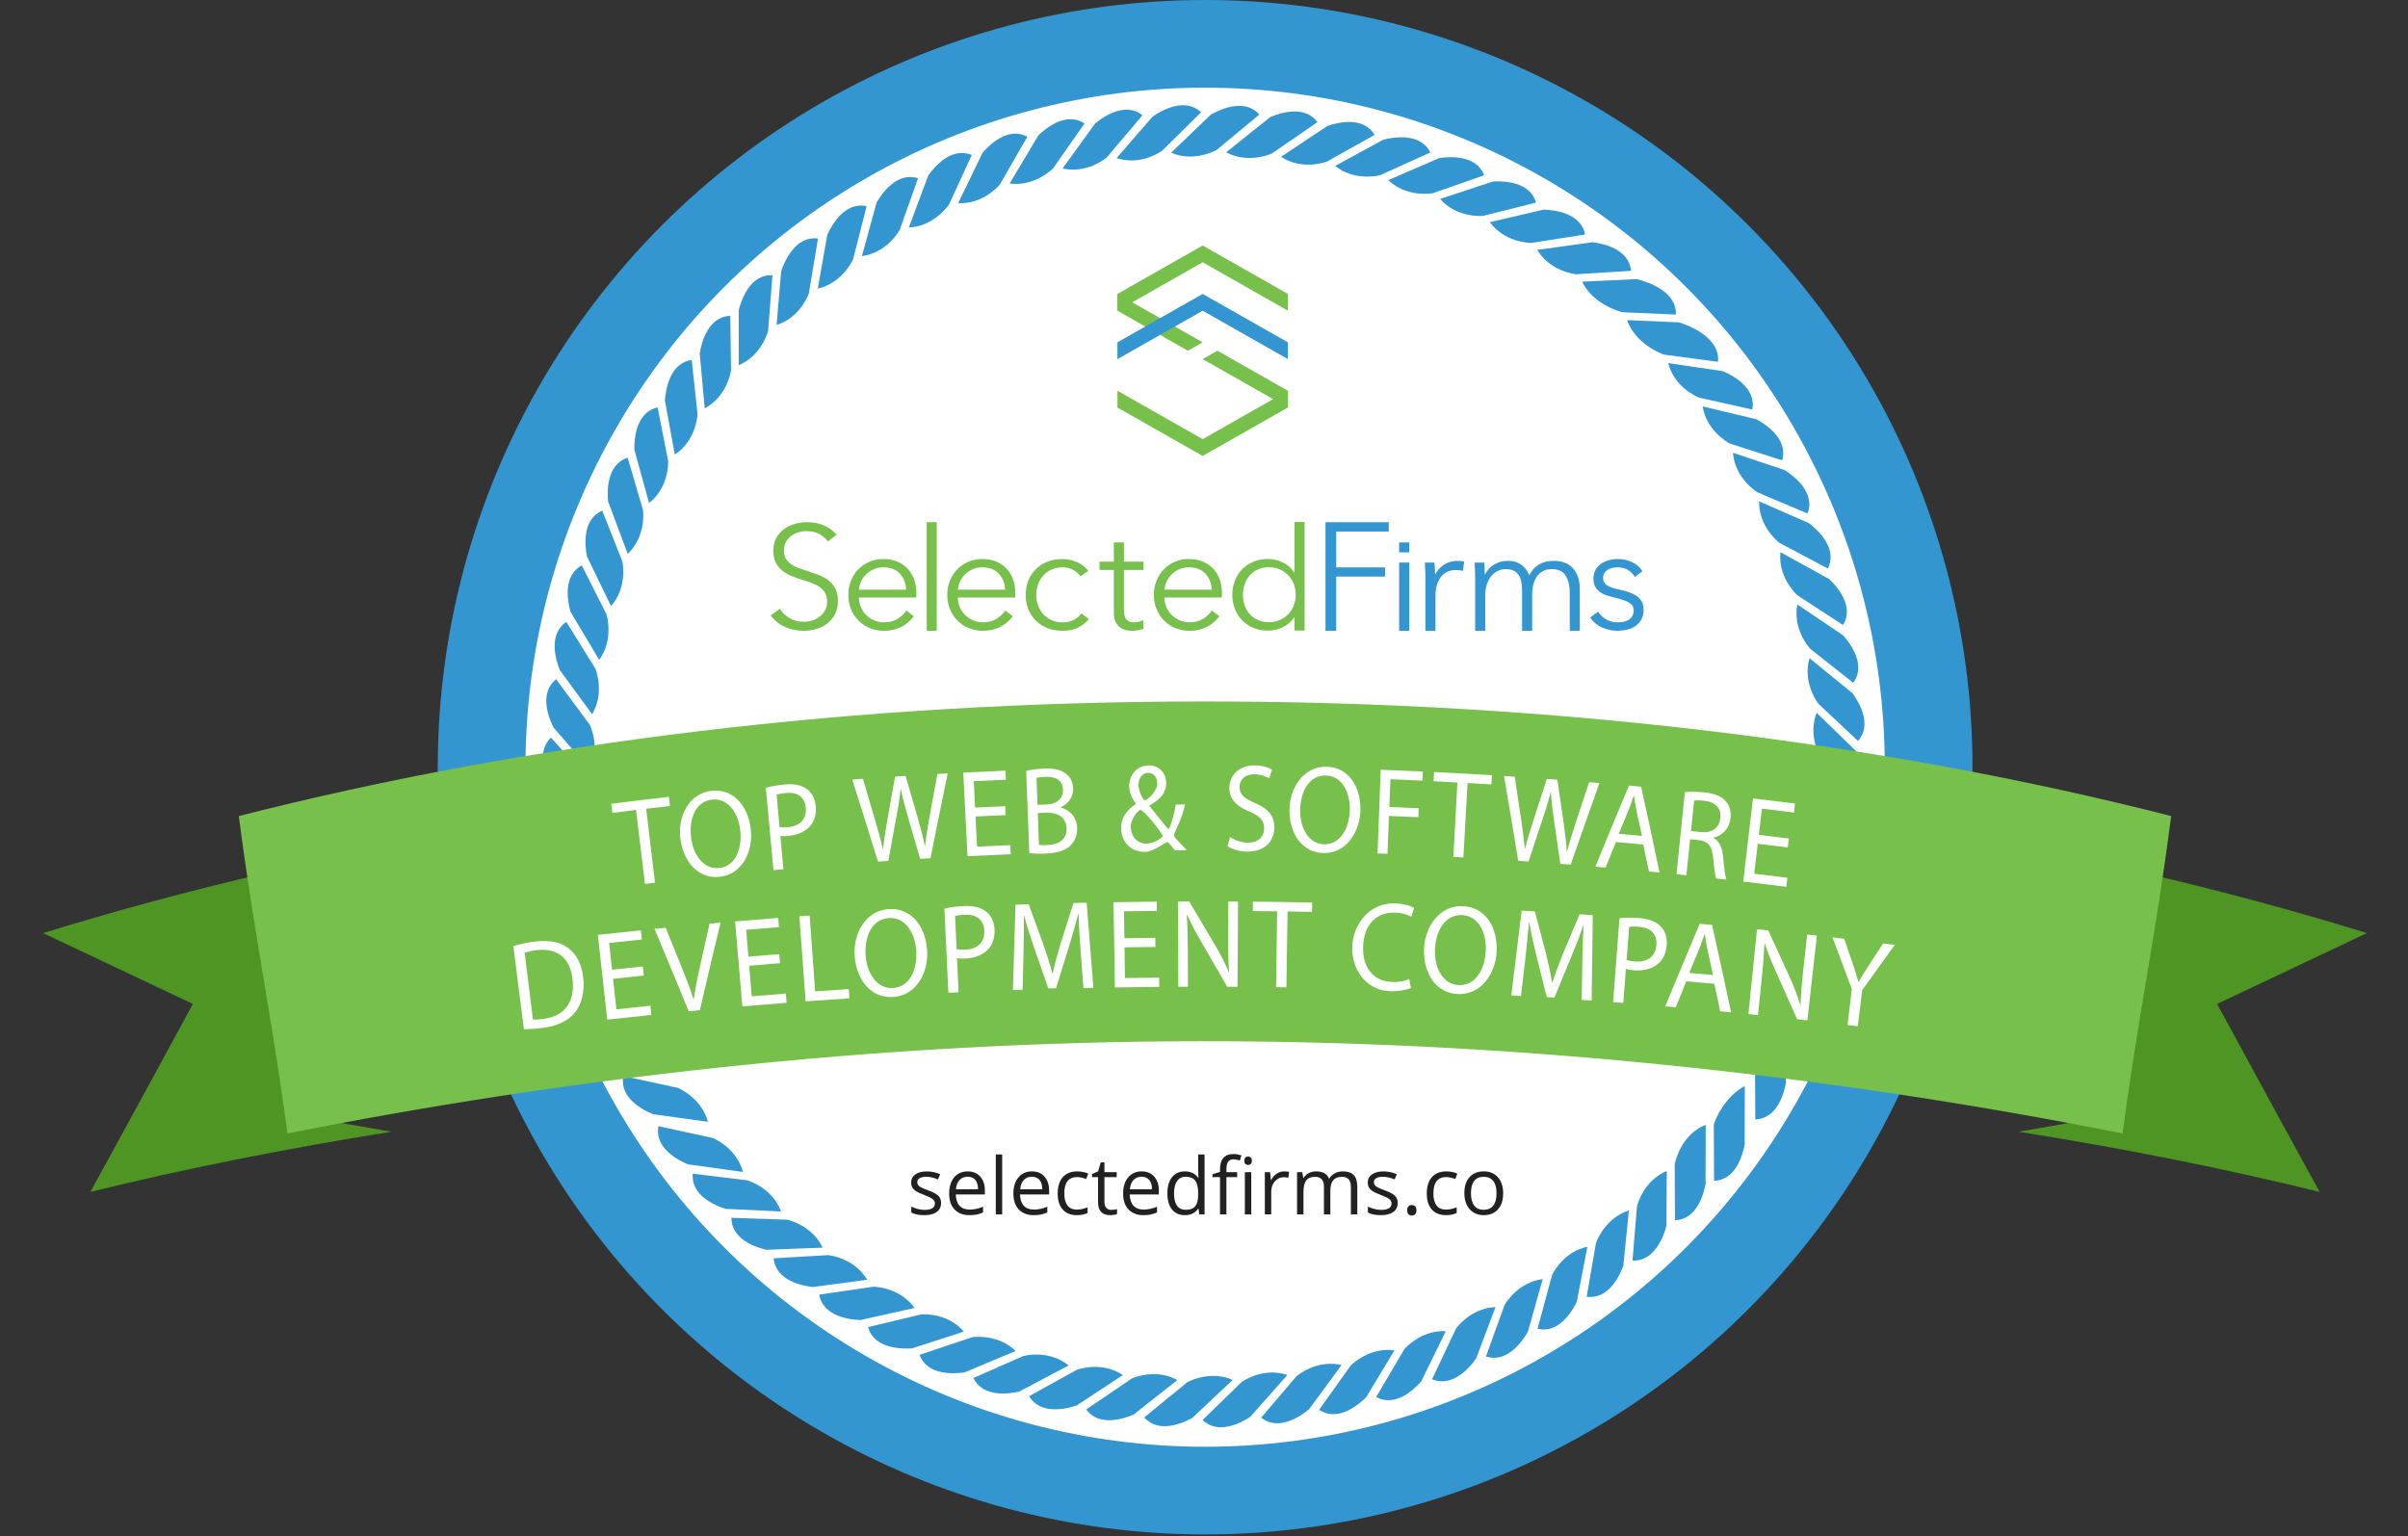 <?xml version="1.0" encoding="utf-8"?>
<!-- Generator: Adobe Illustrator 16.0.0, SVG Export Plug-In . SVG Version: 6.00 Build 0)  -->
<!DOCTYPE svg PUBLIC "-//W3C//DTD SVG 1.1//EN" "http://www.w3.org/Graphics/SVG/1.1/DTD/svg11.dtd">
<svg version="1.1" id="Layer_1" xmlns="http://www.w3.org/2000/svg" xmlns:xlink="http://www.w3.org/1999/xlink" x="0px" y="0px"
	 width="1061px" height="677px" viewBox="0 0 1061 677" enable-background="new 0 0 1061 677" xml:space="preserve">
<rect x="0" y="0" width="1061" height="677" fill="#333333" stroke="none"/>
<title>Web &amp; Software</title>
<circle id="Oval" fill="#FFFFFF" stroke="#3396D1" stroke-width="38.642" cx="531" cy="338.113" r="318.792"/>
<g id="Shapes" transform="translate(220.257, 46.37)">
	<path id="Fill-126" fill="#3396D1" d="M340.107,21.298l0.108-0.075L360.23,7.45c-5.602-7.575-16.259-4.157-20.834-2.197
		l-1.078,0.857l-18.294,14.644C328.943,25.506,337.988,22.193,340.107,21.298"/>
	<path id="Fill-127" fill="#3396D1" d="M315.799,19.723l0.136-0.116L334.62,4.09c-6.579-7.412-17.561-2.126-21.454,0.129
		l-0.474,0.446l-16.938,16.273C304.996,24.887,313.704,20.822,315.799,19.723"/>
	<path id="Fill-128" fill="#3396D1" d="M411.056,38.788l0.096-0.037l22.531-7.888c-3.412-8.983-15.011-8.286-19.77-7.582
		l-0.912,0.398l-21.563,9.327C399.29,40.503,409.849,38.996,411.056,38.788"/>
	<path id="Fill-129" fill="#3396D1" d="M267.266,23.148l0.245-0.289l15.623-18.44c-7.527-6.014-17.055,0.497-20.804,3.572
		l-0.704,0.966l-13.708,18.919C257.633,30.074,265.385,24.635,267.266,23.148"/>
	<path id="Fill-130" fill="#3396D1" d="M90.246,133.59c9.555-5.051,11.438-15.579,11.612-16.759l-0.356-24.001
		c-9.779,0.354-12.682,11.769-13.46,16.436l0.099,1.072L90.246,133.59"/>
	<path id="Fill-131" fill="#3396D1" d="M433.146,48.783l23.387-5.854c-2.597-9.235-14.11-9.596-18.979-9.313l-1.14,0.377
		l-22.138,7.3C421.294,49.395,431.779,48.874,433.146,48.783"/>
	<path id="Fill-132" fill="#3396D1" d="M387.806,30.846l0.031-0.007l22.134-10.018c-4.368-8.857-16.304-6.755-20.705-5.623
		l-0.656,0.354l-20.597,11.185C376.006,33.166,385.748,31.329,387.806,30.846"/>
	<path id="Fill-133" fill="#3396D1" d="M136.092,83.09l0.078-0.459l4.001-23.872c-9.896-1.347-14.76,10.062-16.212,14.283
		l-0.056,0.599l-1.989,23.229C131.211,93.87,135.119,85.57,136.092,83.09"/>
	<path id="Fill-134" fill="#3396D1" d="M155.641,67.841l5.953-23.338c-9.572-2.133-15.372,8.303-17.308,12.518l-0.146,0.789
		l-4.075,23.008C150.485,78.423,155.076,69.09,155.641,67.841"/>
	<path id="Fill-135" fill="#3396D1" d="M118.173,99.516l0.037-0.503l1.885-24.063c-9.896-0.531-13.735,10.902-14.861,15.385v24.226
		C114.234,110.772,117.401,102.118,118.173,99.516"/>
	<path id="Fill-136" fill="#3396D1" d="M176.2,54.888l8.033-22.702c-9.112-2.956-15.77,6.449-18.219,10.62l-0.313,1.126
		l-6.197,22.579C170.179,65.079,175.573,55.98,176.2,54.888"/>
	<path id="Fill-137" fill="#3396D1" d="M220.179,35.115l0.17-0.276l12.06-20.963c-8.386-4.453-16.48,3.299-19.71,7.024l-0.589,1.225
		l-10.184,21.032C211.77,43.656,218.468,37.013,220.179,35.115"/>
	<path id="Fill-138" fill="#3396D1" d="M243.816,27.754l0.085-0.123l13.694-19.593c-7.949-5.235-16.763,1.813-20.32,5.225
		l-0.704,1.187l-11.96,20.039C235.261,35.935,242.906,28.666,243.816,27.754"/>
	<path id="Fill-139" fill="#3396D1" d="M197.885,43.748l10.031-21.814c-8.875-3.721-16.368,5.065-19.139,8.96l-8.592,22.998
		C190.983,53.388,197.188,44.765,197.885,43.748"/>
	<path id="Fill-140" fill="#3396D1" d="M364.376,24.863l21.024-11.796c-4.888-8.249-16.071-5.541-20.712-3.966l-0.979,0.643
		L344.185,22.73C353.131,28.611,363.132,25.308,364.376,24.863"/>
	<path id="Fill-141" fill="#3396D1" d="M595.195,258.504l-18.156-14.827c-3.044,10.351,3.074,18.991,3.871,20.059l17.49,16.443
		c6.467-7.222,0.36-17.229-2.438-21.049L595.195,258.504"/>
	<path id="Fill-142" fill="#3396D1" d="M591.048,233.095l-19.368-13.062c-2.063,10.535,4.808,18.569,5.701,19.542l0.037,0.044
		l18.893,14.922c5.867-7.898-1.392-17.46-4.477-20.913L591.048,233.095"/>
	<path id="Fill-143" fill="#3396D1" d="M584.704,208.274l-20.467-11.293c-1.115,10.772,6.518,18.117,7.429,18.953l0.116,0.089
		l20.015,13.063c5.156-8.225-2.633-16.978-6.082-20.259L584.704,208.274"/>
	<path id="Fill-144" fill="#3396D1" d="M19.001,287.329c3.19-0.629,6.388-1.242,9.589-1.85l-6.082-6.783
		C19.858,281.217,18.964,284.278,19.001,287.329"/>
	<path id="Fill-146" fill="#3396D1" d="M596.916,284.036l-16.72-16.273c-2.354,5.977-1.404,11.626-0.118,15.46
		c6.266,1.126,12.497,2.31,18.716,3.521c-0.378-0.731-0.745-1.381-1.068-1.918L596.916,284.036"/>
	<path id="Fill-147" fill="#3396D1" d="M454.365,60.708l23.78-3.731c-1.844-9.535-13.552-10.827-18.256-10.957l-0.912,0.204
		l-22.801,5.32C442.428,60.106,452.796,60.671,454.365,60.708"/>
	<path id="Fill-148" fill="#3396D1" d="M576.181,183.926l-19.646-8.606l-1.708-0.728c-0.197,10.895,8.041,17.569,9.021,18.311
		l21.264,11.27c4.543-9.028-4.808-17.293-8.311-19.971L576.181,183.926"/>
	<path id="Fill-149" fill="#3396D1" d="M494.581,91.23l23.608,1.034c0.252-10.436-12.646-14.5-17.33-15.64l-0.693,0.038
		l-23.338,1.102C481.617,87.641,493.08,90.849,494.581,91.23"/>
	<path id="Fill-150" fill="#3396D1" d="M474.365,74.498l24.009-1.517c-0.826-9.568-12.109-12.004-16.934-12.599l-1.14,0.16
		l-23.229,3.215C462.657,73.066,473.197,74.375,474.365,74.498"/>
	<path id="Fill-151" fill="#3396D1" d="M543.318,153.176c0.812,10.759,9.642,16.681,10.65,17.338l4.123,1.799l18.064,7.606
		c3.675-9.229-6.156-16.627-10.007-19.1l-0.811-0.282L543.318,153.176"/>
	<path id="Fill-152" fill="#3396D1" d="M512.881,109.915l23.842,3.153c1.108-11.691-15.401-16.834-17.271-17.375l-22.813-0.99
		C500.279,104.99,511.235,109.309,512.881,109.915"/>
	<path id="Fill-153" fill="#3396D1" d="M528.259,128.831l0.14,0.031l23.42,5.249c1.86-9.559-8.567-15.045-12.938-16.902l-1.078-0.16
		l-23.021-3.405C517.358,123.817,526.607,128.134,528.259,128.831"/>
	<path id="Fill-154" fill="#3396D1" d="M541.909,149.09l0.19,0.068l22.878,7.354c2.793-9.48-7.322-15.953-11.433-18.15l-1.007-0.235
		l-22.579-5.388C531.603,142.985,540.165,148.141,541.909,149.09"/>
	<path id="Fill-155" fill="#3396D1" d="M291.757,20.09l17.195-16.963c-7.079-6.779-17.447-0.82-21.318,1.857l-0.588,0.667
		l-15.327,17.637C281.957,26.7,290.757,20.791,291.757,20.09"/>
	<path id="Fill-156" fill="#3396D1" d="M374.935,555.367l-13.963,19.541c8.218,5.642,17.508-2.303,20.719-5.51l0.392-0.626
		l12.059-20.039C383.466,547.288,375.816,554.486,374.935,555.367"/>
	<path id="Fill-157" fill="#3396D1" d="M351.026,560.113l-15.593,18.276c7.674,6.184,17.552-0.756,21.072-3.671l0.521-0.704
		l13.824-18.807C360.298,552.728,351.975,559.317,351.026,560.113"/>
	<path id="Fill-158" fill="#3396D1" d="M398.586,548.115l-0.177,0.298l-12.317,20.882c8.392,4.611,16.616-3.19,19.879-6.909
		l0.571-1.18l10.238-20.916C407.032,539.782,400.338,546.224,398.586,548.115"/>
	<path id="Fill-159" fill="#3396D1" d="M278.491,561.099l-0.075,0.054l-20.057,13.61c5.446,7.636,16.183,4.269,20.773,2.326
		l1.071-0.833l18.294-14.446C289.716,556.959,280.573,560.235,278.491,561.099"/>
	<path id="Fill-160" fill="#3396D1" d="M326.878,562.643l-17.264,16.797c6.871,6.664,16.987,1.231,21.043-1.438l0.825-0.937
		l15.501-17.474C336.719,556.125,327.871,561.956,326.878,562.643"/>
	<path id="Fill-161" fill="#3396D1" d="M421.363,538.972l-0.296,0.633l-10.329,21.838c9.004,3.84,16.633-5.193,19.351-9.015
		l0.313-0.833l8.293-21.93C429.176,530.019,423.145,536.701,421.363,538.972"/>
	<path id="Fill-162" fill="#3396D1" d="M302.901,562.759l-0.315,0.258L283.9,578.29c6.36,7.244,17.012,2.522,21.164,0.244
		l0.779-0.725l17.049-16.049C313.826,557.769,305.125,561.619,302.901,562.759"/>
	<path id="Fill-164" fill="#3396D1" d="M254.235,557.279l-21.063,11.642c5.021,8.444,16.519,5.599,20.971,4.114l20.349-13.422
		C265.453,553.577,255.361,556.881,254.235,557.279"/>
	<path id="Fill-165" fill="#3396D1" d="M529.371,450.189c-8.63,4.568-11.188,13.983-11.731,16.568v0.476l0.122,24.154
		c9.708-0.269,12.726-11.708,13.552-16.374l-0.092-1.034l0.092-24.554L529.371,450.189z"/>
	<path id="Fill-165_1_" fill="#3396D1" d="M534.865,449.368v0.476l0.123,24.155c9.707-0.271,12.726-11.709,13.552-16.376
		l-0.093-1.033l0.093-24.351C539.907,436.808,535.407,446.784,534.865,449.368z"/>
	<path id="Fill-165_2_" fill="#3396D1" d="M553.026,422.32v0.477l0.122,24.154c9.709-0.27,12.727-11.709,13.553-16.375l-0.093-1.034
		l0.093-24.351C558.07,409.759,553.57,419.734,553.026,422.32z"/>
	<path id="Fill-167" fill="#3396D1" d="M501.024,485.227l-0.018,0.19l-1.959,23.729c9.848,0.504,13.811-10.905,14.974-15.341v-0.819
		l0.115-23.308C504.159,473.842,501.313,484.071,501.024,485.227"/>
	<path id="Fill-168" fill="#3396D1" d="M442.673,528.74l-0.007,0.031l-8.182,22.642c9.375,3.166,16.229-6.964,18.494-10.912
		l0.197-0.731l6.307-22.45C448.748,518.701,443.285,527.679,442.673,528.74"/>
	<path id="Fill-169" fill="#3396D1" d="M463.637,515.451l-0.115,0.441l-6.327,23.324c9.235,2.225,15.106-7.385,17.286-11.844
		l0.259-1.379l4.43-22.923C469.62,505.051,464.868,513.055,463.637,515.451"/>
	<path id="Fill-170" fill="#3396D1" d="M482.941,501.456l-4.085,23.649c9.578,1.293,14.49-9.144,16.138-13.619l0.114-1.079
		l2.341-23.352C487.172,490.347,483.376,500.232,482.941,501.456"/>
	<path id="Fill-171" fill="#3396D1" d="M77.069,153.954c9.024-5.905,9.933-16.463,10.018-17.787l-2.571-23.872
		c-9.77,1.323-11.494,13.314-11.797,17.841l0.143,0.796L77.069,153.954"/>
	<path id="Fill-172" fill="#3396D1" d="M26.801,249.477l13.827,18.912c5.188-8.646,2.249-17.926,1.483-20.001l-0.054-0.068
		l-12.763-20.603c-8.249,5.459-4.551,17.1-2.875,21.239L26.801,249.477"/>
	<path id="Fill-173" fill="#3396D1" d="M31.76,224.349l11.997,20.089c6.327-8.745,3.541-18.943,3.173-20.167l-10.847-21.46
		c-8.388,4.497-6.3,15.722-4.983,20.419L31.76,224.349"/>
	<path id="Fill-174" fill="#3396D1" d="M24.27,274.998l8.416,9.691c3.021-0.561,6.055-1.102,9.085-1.643
		c-0.051-4.605-1.422-8.364-2.14-10.004l-0.429-0.561l-14.429-19.494c-7.681,6.113-3.238,17.11-1.126,21.3L24.27,274.998"/>
	<path id="Fill-175" fill="#3396D1" d="M48.132,175.799l8.198,21.923c7.857-7.415,6.891-18.042,6.738-19.283l-6.762-23.106
		c-9.13,2.939-9.099,14.348-8.633,19.252L48.132,175.799"/>
	<path id="Fill-176" fill="#3396D1" d="M65.732,175.333c8.463-6.677,8.463-17.185,8.422-18.491l-4.65-23.644
		c-9.487,2.041-10.331,13.705-10.269,18.518l0.292,1.048L65.732,175.333"/>
	<path id="Fill-177" fill="#3396D1" d="M93.971,455.195l-0.422-0.099l-23.671-5.149c-1.881,9.65,8.684,15.035,13.068,16.827
		l0.932,0.13l23.247,3.211C104.56,460.682,96.383,456.297,93.971,455.195"/>
	<path id="Fill-177_1_" fill="#3396D1" d="M78.514,433.087l-0.422-0.1l-23.671-5.148c-1.881,9.648,8.685,15.034,13.069,16.827
		l0.932,0.129l23.246,3.211C89.104,438.574,80.926,434.19,78.514,433.087"/>
	<path id="Fill-178" fill="#3396D1" d="M38.791,199.712l10.184,21.025c7.075-8.042,5.242-18.362,4.98-19.678l-8.861-22.389
		c-8.868,3.803-7.65,15.409-6.762,20.093L38.791,199.712"/>
	<path id="Fill-179" fill="#3396D1" d="M208.253,542.904l-0.437,0.144l-22.902,7.646c3.319,9.182,15.194,8.43,19.864,7.741
		l0.871-0.359l21.583-9.071C220.189,542.159,210.845,542.612,208.253,542.904"/>
	<path id="Fill-180" fill="#3396D1" d="M185.704,532.867l-23.481,5.615c2.592,9.548,14.804,9.679,19.348,9.378l0.667-0.204
		l22.183-7.188C197.647,532.536,187.418,532.764,185.704,532.867"/>
	<path id="Fill-181" fill="#3396D1" d="M230.649,551.234l-22.021,9.664c4.146,8.664,15.518,7.072,20.229,5.994l1.071-0.582
		l20.682-10.941C242.139,548.543,231.764,550.945,230.649,551.234"/>
	<path id="Fill-182" fill="#3396D1" d="M108.945,473.788l-23.947-2.916c-0.912,9.571,9.75,14.024,14.392,15.493l1.184,0.063
		l23.309,1.096C120.109,477.387,110.169,474.162,108.945,473.788"/>
	<path id="Fill-183" fill="#3396D1" d="M164.587,520.685l-23.889,3.504c1.699,9.653,13.489,11.024,18.193,11.178l0.919-0.207
		l22.898-5.116C176.476,521.297,165.965,520.722,164.587,520.685"/>
	<path id="Fill-184" fill="#3396D1" d="M144.648,506.773l-24.012,1.396c0.844,9.892,12.779,12.157,17.276,12.66l0.689-0.1
		l23.242-3.104C156.376,508.351,145.909,506.912,144.648,506.773"/>
	<path id="Fill-185" fill="#3396D1" d="M126.643,491.157l-0.452-0.021l-24.179-0.82c-0.021,9.457,10.606,12.991,15.427,14.109
		l1.422-0.062l23.346-0.888C138.066,494.646,129.214,491.816,126.643,491.157"/>
</g>
<g id="Icon" transform="translate(473.358, 108.196)">
	<polygon id="Path-1" fill="#77C04B" points="94.106,21.335 56.554,0 19,21.335 19,28.734 56.554,7.399 94.106,28.734 	"/>
	<polygon id="Path-2" fill="#77C04B" points="50.044,46.37 56.554,42.67 19,21.335 19,28.734 	"/>
	<polygon id="Path-2_1_" fill="#77C04B" points="94.106,71.404 94.106,64.005 63.062,46.37 56.554,50.069 	"/>
	<polygon id="Path-1_1_" fill="#77C04B" points="94.106,71.404 56.554,92.74 19,71.404 19,64.005 56.554,85.34 94.106,64.005 	"/>
	<polygon id="Path-1_2_" fill="#3396D1" points="94.106,42.67 56.554,21.335 19,42.67 19,50.069 56.554,28.734 94.106,50.069 	"/>
</g>
<g id="SF-Logo" transform="translate(318.792, 229.917)">
	<path id="S" fill="#77C04B" d="M46.042,8.715c-1.002-1.372-2.286-2.477-3.854-3.313s-3.463-1.254-5.685-1.254
		c-1.134,0-2.287,0.171-3.464,0.514c-1.177,0.343-2.242,0.869-3.201,1.576c-0.958,0.708-1.731,1.598-2.319,2.669
		c-0.588,1.071-0.882,2.337-0.882,3.794c0,1.458,0.283,2.659,0.85,3.602c0.565,0.943,1.317,1.748,2.254,2.412
		c0.938,0.664,2.004,1.211,3.201,1.64c1.198,0.429,2.451,0.857,3.758,1.286c1.611,0.515,3.234,1.072,4.867,1.672
		c1.634,0.6,3.104,1.383,4.411,2.348c1.307,0.964,2.374,2.187,3.201,3.666c0.828,1.479,1.241,3.355,1.241,5.627
		c0,2.273-0.446,4.234-1.34,5.885c-0.894,1.651-2.048,3.012-3.463,4.084c-1.416,1.072-3.026,1.865-4.836,2.379
		c-1.808,0.515-3.626,0.772-5.455,0.772c-1.395,0-2.788-0.14-4.183-0.418c-1.395-0.279-2.722-0.697-3.985-1.254
		s-2.438-1.265-3.527-2.123c-1.089-0.858-2.048-1.844-2.875-2.958l4.051-2.958c1.002,1.629,2.407,2.991,4.215,4.084
		c1.808,1.094,3.932,1.64,6.371,1.64c1.176,0,2.373-0.182,3.593-0.547c1.22-0.364,2.32-0.922,3.3-1.672
		c0.98-0.75,1.786-1.672,2.418-2.766c0.632-1.094,0.947-2.369,0.947-3.827c0-1.586-0.315-2.905-0.947-3.956
		c-0.632-1.05-1.471-1.93-2.516-2.637c-1.046-0.708-2.243-1.297-3.594-1.769c-1.352-0.472-2.767-0.943-4.247-1.415
		c-1.524-0.472-3.027-1.007-4.509-1.608c-1.48-0.6-2.811-1.383-3.985-2.348c-1.177-0.965-2.124-2.154-2.843-3.569
		c-0.72-1.415-1.078-3.152-1.078-5.21c0-2.187,0.447-4.073,1.34-5.66s2.059-2.895,3.496-3.923c1.438-1.029,3.027-1.78,4.77-2.251
		c1.743-0.471,3.464-0.708,5.162-0.708c3.136,0,5.814,0.547,8.036,1.64c2.222,1.094,3.899,2.391,5.031,3.891L46.042,8.715z"/>
	<path id="e" fill="#77C04B" d="M80.475,29.945c-0.131-2.829-1.055-5.176-2.771-7.041c-1.717-1.864-4.162-2.797-7.335-2.797
		c-1.478,0-2.847,0.268-4.105,0.804c-1.261,0.536-2.369,1.265-3.325,2.186c-0.956,0.922-1.717,1.972-2.282,3.151
		c-0.564,1.179-0.891,2.411-0.978,3.697H80.475z M84.973,31.36v0.964c0,0.343-0.021,0.708-0.065,1.093H59.612
		c0.043,1.5,0.349,2.915,0.912,4.244c0.565,1.329,1.348,2.486,2.348,3.472c1,0.986,2.174,1.769,3.521,2.347s2.804,0.868,4.368,0.868
		c2.304,0,4.292-0.525,5.966-1.575c1.673-1.05,2.944-2.261,3.813-3.633l3.325,2.572c-1.825,2.271-3.836,3.9-6.029,4.886
		c-2.195,0.986-4.554,1.479-7.074,1.479c-2.261,0-4.357-0.396-6.291-1.189c-1.936-0.793-3.598-1.897-4.988-3.312
		s-2.488-3.086-3.292-5.015c-0.805-1.929-1.206-4.029-1.206-6.301c0-2.272,0.392-4.372,1.173-6.301
		c0.783-1.929,1.869-3.601,3.262-5.015c1.391-1.415,3.021-2.518,4.89-3.311c1.868-0.793,3.89-1.189,6.063-1.189
		c2.392,0,4.499,0.396,6.324,1.189c1.826,0.793,3.347,1.864,4.564,3.215c1.217,1.35,2.141,2.925,2.771,4.726
		C84.66,27.375,84.973,29.303,84.973,31.36z"/>
	<polygon id="l" fill="#77C04B" points="93.938,48.077 89.537,48.077 89.537,0.225 93.938,0.225 	"/>
	<path id="e_1_" fill="#77C04B" d="M124.075,29.945c-0.13-2.829-1.054-5.176-2.771-7.041c-1.717-1.864-4.162-2.797-7.335-2.797
		c-1.479,0-2.848,0.268-4.107,0.804s-2.368,1.265-3.325,2.186c-0.956,0.922-1.717,1.972-2.28,3.151
		c-0.565,1.179-0.893,2.411-0.979,3.697H124.075z M128.574,31.36v0.964c0,0.343-0.021,0.708-0.064,1.093h-25.296
		c0.043,1.5,0.348,2.915,0.912,4.244s1.348,2.486,2.348,3.472c0.999,0.986,2.173,1.769,3.521,2.347
		c1.349,0.578,2.804,0.868,4.368,0.868c2.305,0,4.292-0.525,5.965-1.575c1.674-1.05,2.945-2.261,3.814-3.633l3.325,2.572
		c-1.826,2.271-3.836,3.9-6.031,4.886c-2.194,0.986-4.553,1.479-7.073,1.479c-2.261,0-4.356-0.396-6.292-1.189
		c-1.934-0.793-3.597-1.897-4.987-3.312c-1.39-1.415-2.487-3.086-3.291-5.015c-0.806-1.929-1.207-4.029-1.207-6.301
		c0-2.272,0.392-4.372,1.174-6.301c0.781-1.929,1.869-3.601,3.26-5.015c1.391-1.414,3.021-2.518,4.89-3.311s3.892-1.189,6.063-1.189
		c2.391,0,4.499,0.396,6.324,1.189c1.824,0.793,3.347,1.864,4.563,3.215c1.218,1.35,2.141,2.925,2.771,4.726
		C128.258,27.374,128.574,29.303,128.574,31.36z"/>
	<path id="c" fill="#77C04B" d="M157.297,24.095c-0.738-1.158-1.813-2.111-3.225-2.861s-2.94-1.125-4.591-1.125
		c-1.78,0-3.387,0.311-4.819,0.933c-1.432,0.622-2.658,1.479-3.68,2.572c-1.02,1.093-1.802,2.379-2.344,3.858
		c-0.543,1.479-0.814,3.075-0.814,4.79c0,1.714,0.271,3.3,0.814,4.758c0.542,1.458,1.313,2.732,2.312,3.826
		c0.999,1.093,2.214,1.95,3.646,2.572c1.432,0.622,3.039,0.932,4.819,0.932c1.952,0,3.604-0.364,4.948-1.093
		c1.346-0.729,2.453-1.672,3.321-2.829l3.321,2.443c-1.304,1.586-2.898,2.851-4.787,3.793c-1.888,0.943-4.156,1.415-6.806,1.415
		c-2.475,0-4.71-0.396-6.707-1.189c-1.996-0.793-3.7-1.897-5.111-3.312s-2.507-3.086-3.289-5.015
		c-0.781-1.929-1.172-4.029-1.172-6.301s0.391-4.372,1.172-6.301c0.782-1.929,1.878-3.601,3.289-5.015
		c1.411-1.414,3.115-2.518,5.111-3.311c1.997-0.793,4.232-1.189,6.707-1.189c2.04,0,4.113,0.439,6.22,1.318
		c2.104,0.879,3.81,2.175,5.111,3.89L157.297,24.095z"/>
	<path id="t" fill="#77C04B" d="M185.05,21.282h-8.62v17.542c0,1.113,0.107,2.035,0.326,2.763c0.218,0.729,0.532,1.296,0.946,1.703
		c0.413,0.407,0.903,0.685,1.47,0.835c0.565,0.15,1.176,0.225,1.828,0.225c0.609,0,1.252-0.085,1.927-0.257
		c0.675-0.172,1.316-0.407,1.927-0.707l0.196,3.792c-0.784,0.3-1.602,0.524-2.449,0.674s-1.774,0.225-2.775,0.225
		c-0.827,0-1.697-0.107-2.611-0.321s-1.765-0.621-2.548-1.221c-0.783-0.6-1.426-1.414-1.927-2.442
		c-0.501-1.028-0.751-2.377-0.751-4.048V21.282h-6.335v-3.663h6.335V9.137h4.441v8.482h8.62V21.282z"/>
	<path id="e_2_" fill="#77C04B" d="M215.106,29.945c-0.131-2.829-1.054-5.176-2.771-7.041c-1.718-1.864-4.161-2.797-7.335-2.797
		c-1.478,0-2.847,0.268-4.106,0.804c-1.261,0.536-2.369,1.265-3.325,2.186c-0.956,0.922-1.717,1.972-2.282,3.151
		c-0.563,1.179-0.891,2.411-0.978,3.697H215.106z M219.604,31.36v0.964c0,0.343-0.021,0.708-0.064,1.093h-25.297
		c0.044,1.5,0.349,2.915,0.913,4.244c0.565,1.329,1.349,2.486,2.348,3.472c1,0.986,2.174,1.769,3.521,2.347
		c1.348,0.579,2.804,0.868,4.368,0.868c2.304,0,4.293-0.525,5.966-1.575c1.674-1.05,2.944-2.261,3.814-3.633l3.324,2.572
		c-1.825,2.271-3.836,3.9-6.03,4.886c-2.195,0.986-4.554,1.479-7.074,1.479c-2.26,0-4.356-0.396-6.291-1.189
		c-1.935-0.793-3.597-1.897-4.987-3.312c-1.392-1.415-2.488-3.086-3.293-5.015c-0.804-1.929-1.206-4.029-1.206-6.301
		c0-2.272,0.393-4.372,1.174-6.301c0.782-1.929,1.869-3.601,3.261-5.015c1.391-1.414,3.021-2.518,4.89-3.311s3.89-1.189,6.063-1.189
		c2.391,0,4.498,0.396,6.323,1.189s3.348,1.864,4.563,3.215c1.217,1.35,2.141,2.925,2.771,4.726
		C219.29,27.374,219.604,29.303,219.604,31.36z"/>
	<path id="d" fill="#77C04B" d="M251.471,42.156c-1.303,1.925-2.997,3.38-5.082,4.365c-2.086,0.984-4.236,1.476-6.451,1.476
		c-2.39,0-4.551-0.406-6.484-1.219c-1.933-0.813-3.584-1.926-4.951-3.338c-1.368-1.412-2.434-3.081-3.193-5.007
		c-0.76-1.926-1.14-4.001-1.14-6.226s0.38-4.301,1.14-6.226c0.761-1.926,1.825-3.595,3.193-5.007
		c1.367-1.412,3.02-2.525,4.951-3.338c1.935-0.813,4.096-1.22,6.484-1.22c2.215,0,4.365,0.503,6.451,1.509
		c2.085,1.005,3.779,2.493,5.082,4.461h0.131V0.145h4.431v47.804h-4.431v-5.793H251.471z M228.86,32.207
		c0,1.669,0.261,3.242,0.782,4.718c0.521,1.476,1.271,2.76,2.248,3.851c0.978,1.091,2.183,1.947,3.616,2.568
		c1.433,0.621,3.063,0.931,4.888,0.931c1.694,0,3.258-0.31,4.69-0.931c1.434-0.621,2.673-1.466,3.716-2.536
		c1.042-1.07,1.855-2.343,2.442-3.819c0.587-1.476,0.88-3.07,0.88-4.782s-0.293-3.306-0.88-4.782c-0.587-1.476-1.4-2.76-2.442-3.851
		c-1.043-1.091-2.281-1.947-3.716-2.567c-1.434-0.621-2.996-0.931-4.69-0.931c-1.825,0-3.454,0.321-4.888,0.962
		c-1.435,0.642-2.64,1.509-3.616,2.6c-0.979,1.091-1.728,2.375-2.248,3.852C229.121,28.965,228.86,30.538,228.86,32.207z"/>
	<polygon id="F" fill="#3396D1" points="269.942,48.077 265.242,48.077 265.242,0.225 293.114,0.225 293.114,4.335 269.942,4.335 
		269.942,20.137 291.482,20.137 291.482,24.183 269.942,24.183 	"/>
	<path id="i" fill="#3396D1" d="M302.16,48.077h-4.466V18.004h4.466V48.077z M297.677,9.137h4.466v4.37h-4.466V9.137z"/>
	<path id="r" fill="#3396D1" d="M309.266,24.633c0-0.813-0.021-1.863-0.064-3.147c-0.044-1.285-0.108-2.441-0.195-3.469h4.241
		c0.087,0.814,0.152,1.713,0.195,2.698c0.044,0.984,0.065,1.798,0.065,2.44h0.131c0.87-1.755,2.175-3.179,3.915-4.271
		c1.74-1.092,3.698-1.638,5.873-1.638c0.564,0,1.077,0.021,1.534,0.064c0.455,0.042,0.924,0.128,1.401,0.257l-0.587,4.111
		c-0.261-0.086-0.696-0.171-1.306-0.257c-0.608-0.085-1.218-0.128-1.827-0.128c-1.175,0-2.306,0.214-3.395,0.643
		c-1.087,0.428-2.032,1.103-2.838,2.023c-0.806,0.921-1.458,2.099-1.958,3.533c-0.5,1.434-0.751,3.158-0.751,5.17v15.416h-4.438
		V24.633H309.266z"/>
	<path id="m" fill="#3396D1" d="M335.558,23.155c0.87-1.755,2.207-3.179,4.012-4.271c1.804-1.092,3.815-1.638,6.032-1.638
		c0.826,0,1.686,0.085,2.576,0.257c0.892,0.171,1.761,0.503,2.608,0.996c0.849,0.493,1.63,1.146,2.349,1.959
		c0.717,0.814,1.337,1.863,1.857,3.147c1.044-2.055,2.469-3.629,4.272-4.721c1.804-1.092,3.945-1.638,6.424-1.638
		c3.87,0,6.771,1.135,8.707,3.404c1.935,2.27,2.902,5.267,2.902,8.992v18.435h-4.437V31.441c0-3.169-0.598-5.717-1.793-7.644
		c-1.195-1.927-3.229-2.891-6.099-2.891c-1.608,0-2.967,0.321-4.076,0.963c-1.108,0.643-2,1.488-2.674,2.537
		c-0.674,1.049-1.163,2.238-1.468,3.565c-0.305,1.328-0.456,2.698-0.456,4.111v15.994h-4.436V30.542
		c0-1.456-0.108-2.783-0.326-3.982c-0.218-1.199-0.599-2.216-1.142-3.051c-0.544-0.835-1.294-1.478-2.25-1.927
		c-0.957-0.45-2.174-0.674-3.652-0.674c-1.044,0-2.098,0.235-3.163,0.707c-1.064,0.472-2.021,1.188-2.869,2.152
		c-0.849,0.963-1.532,2.184-2.055,3.661c-0.521,1.479-0.782,3.222-0.782,5.235v15.416h-4.436V24.633
		c0-0.813-0.021-1.863-0.064-3.147c-0.045-1.285-0.108-2.441-0.195-3.469h4.239c0.087,0.814,0.15,1.713,0.194,2.698
		c0.044,0.984,0.065,1.798,0.065,2.44H335.558z"/>
	<path id="s" fill="#3396D1" d="M401.501,24.352c-0.651-1.243-1.642-2.261-2.969-3.054c-1.326-0.793-2.838-1.19-4.533-1.19
		c-0.782,0-1.565,0.086-2.35,0.257c-0.784,0.171-1.479,0.45-2.088,0.836c-0.608,0.386-1.098,0.879-1.468,1.479
		c-0.37,0.601-0.556,1.308-0.556,2.122c0,1.415,0.588,2.497,1.763,3.247s3.021,1.382,5.546,1.896
		c3.608,0.729,6.272,1.79,7.992,3.183c1.718,1.394,2.576,3.269,2.576,5.626c0,1.715-0.338,3.162-1.012,4.34
		c-0.674,1.178-1.555,2.143-2.643,2.893c-1.087,0.75-2.315,1.286-3.687,1.607c-1.37,0.322-2.751,0.482-4.144,0.482
		c-2.305,0-4.545-0.472-6.721-1.415c-2.175-0.943-3.957-2.422-5.35-4.437l3.523-2.572c0.781,1.329,1.936,2.443,3.457,3.343
		c1.521,0.9,3.196,1.35,5.023,1.35c0.956,0,1.87-0.085,2.74-0.257c0.869-0.171,1.631-0.472,2.283-0.9
		c0.651-0.428,1.174-0.975,1.564-1.64c0.393-0.664,0.587-1.489,0.587-2.475c0-1.586-0.771-2.775-2.314-3.569
		c-1.544-0.793-3.773-1.532-6.688-2.218c-0.913-0.214-1.881-0.482-2.902-0.804c-1.022-0.322-1.969-0.793-2.838-1.415
		c-0.87-0.622-1.589-1.404-2.153-2.347c-0.565-0.943-0.849-2.122-0.849-3.536c0-1.543,0.305-2.861,0.913-3.954
		c0.609-1.093,1.426-1.993,2.446-2.701c1.022-0.707,2.187-1.232,3.491-1.575c1.305-0.343,2.652-0.514,4.045-0.514
		c2.131,0,4.197,0.471,6.197,1.415c2.001,0.943,3.502,2.271,4.502,3.986L401.501,24.352z"/>
</g>
<g id="web" transform="translate(380.619, 498.475)">
	<path id="selectedfrms.co" fill-opacity="0.87" d="M34.041,31.632c0,1.732-0.646,3.068-1.937,4.008
		c-1.291,0.94-3.102,1.409-5.434,1.409c-2.469,0-4.394-0.391-5.774-1.172v-2.615c0.896,0.453,1.854,0.811,2.879,1.07
		c1.025,0.26,2.013,0.391,2.963,0.391c1.473,0,2.604-0.234,3.396-0.705c0.792-0.47,1.188-1.186,1.188-2.146
		c0-0.726-0.313-1.345-0.941-1.859c-0.628-0.516-1.854-1.124-3.677-1.826c-1.731-0.646-2.963-1.208-3.693-1.688
		c-0.729-0.481-1.273-1.027-1.63-1.64c-0.357-0.611-0.535-1.342-0.535-2.189c0-1.517,0.617-2.714,1.852-3.592
		c1.233-0.877,2.927-1.315,5.077-1.315c2.004,0,3.962,0.407,5.875,1.223l-1.002,2.293c-1.866-0.771-3.56-1.154-5.077-1.154
		c-1.336,0-2.343,0.209-3.021,0.628s-1.02,0.996-1.02,1.731c0,0.498,0.127,0.923,0.383,1.273c0.255,0.351,0.665,0.685,1.23,1.002
		c0.565,0.316,1.652,0.775,3.26,1.375c2.208,0.804,3.699,1.613,4.476,2.429C33.654,29.373,34.041,30.399,34.041,31.632z
		 M46.489,37.049c-2.751,0-4.922-0.838-6.512-2.513c-1.591-1.676-2.387-4.002-2.387-6.979c0-3,0.739-5.383,2.217-7.148
		c1.479-1.767,3.461-2.648,5.951-2.648c2.332,0,4.178,0.767,5.536,2.301c1.357,1.533,2.038,3.559,2.038,6.07v1.783H40.511
		c0.057,2.185,0.608,3.844,1.656,4.976c1.047,1.132,2.521,1.698,4.423,1.698c2.004,0,3.985-0.419,5.943-1.257v2.513
		c-0.996,0.431-1.938,0.739-2.827,0.926C48.817,36.957,47.745,37.049,46.489,37.049z M45.725,20.119
		c-1.495,0-2.687,0.485-3.575,1.46c-0.888,0.974-1.412,2.319-1.569,4.042h9.729c0-1.778-0.396-3.141-1.188-4.084
		C48.328,20.592,47.198,20.119,45.725,20.119z M60.956,36.709h-2.818V10.287h2.818V36.709z M74.796,37.049
		c-2.751,0-4.922-0.838-6.513-2.513c-1.591-1.676-2.387-4.002-2.387-6.979c0-3,0.739-5.383,2.217-7.148
		c1.478-1.767,3.462-2.648,5.951-2.648c2.332,0,4.179,0.767,5.536,2.301c1.358,1.533,2.038,3.559,2.038,6.07v1.783h-12.82
		c0.058,2.185,0.608,3.844,1.656,4.976c1.047,1.132,2.521,1.698,4.423,1.698c2.004,0,3.985-0.419,5.943-1.257v2.513
		c-0.996,0.431-1.938,0.739-2.827,0.926C77.125,36.957,76.053,37.049,74.796,37.049z M74.034,20.119
		c-1.495,0-2.688,0.485-3.575,1.46c-0.889,0.974-1.412,2.319-1.57,4.042h9.73c0-1.778-0.396-3.141-1.189-4.084
		C76.636,20.592,75.504,20.119,74.034,20.119z M93.883,37.049c-2.694,0-4.78-0.829-6.258-2.487
		c-1.479-1.658-2.216-4.005-2.216-7.039c0-3.112,0.75-5.519,2.25-7.217s3.637-2.547,6.409-2.547c0.896,0,1.789,0.096,2.685,0.288
		c0.894,0.192,1.596,0.419,2.104,0.68l-0.865,2.395c-0.623-0.248-1.303-0.455-2.038-0.619s-1.388-0.246-1.952-0.246
		c-3.781,0-5.672,2.411-5.672,7.233c0,2.287,0.461,4.042,1.384,5.265s2.29,1.834,4.101,1.834c1.553,0,3.143-0.334,4.772-1.002v2.496
		C97.341,36.727,95.774,37.049,93.883,37.049z M109.013,34.723c0.498,0,0.979-0.037,1.443-0.109c0.465-0.074,0.832-0.15,1.104-0.229
		v2.156c-0.306,0.146-0.756,0.27-1.351,0.365c-0.594,0.097-1.129,0.145-1.604,0.145c-3.6,0-5.399-1.896-5.399-5.688V20.288h-2.666
		V18.93l2.666-1.171l1.188-3.974h1.63v4.313h5.399v2.19h-5.399v10.953c0,1.121,0.267,1.98,0.799,2.581
		S108.085,34.723,109.013,34.723z M123.142,37.049c-2.751,0-4.922-0.838-6.513-2.513c-1.591-1.676-2.386-4.002-2.386-6.979
		c0-3,0.737-5.383,2.216-7.148c1.478-1.767,3.462-2.648,5.952-2.648c2.332,0,4.178,0.767,5.536,2.301
		c1.357,1.533,2.036,3.559,2.036,6.07v1.783h-12.819c0.057,2.185,0.607,3.844,1.654,4.976c1.049,1.132,2.521,1.698,4.425,1.698
		c2.004,0,3.984-0.419,5.942-1.257v2.513c-0.996,0.431-1.938,0.739-2.827,0.926C125.47,36.957,124.398,37.049,123.142,37.049z
		 M122.377,20.119c-1.494,0-2.687,0.485-3.574,1.46c-0.888,0.974-1.412,2.319-1.571,4.042h9.73c0-1.778-0.396-3.141-1.188-4.084
		C124.981,20.592,123.849,20.119,122.377,20.119z M147.458,34.213h-0.152c-1.302,1.891-3.249,2.836-5.842,2.836
		c-2.435,0-4.327-0.832-5.681-2.496s-2.028-4.03-2.028-7.099c0-3.067,0.679-5.45,2.037-7.148c1.357-1.697,3.249-2.547,5.672-2.547
		c2.524,0,4.46,0.917,5.808,2.751h0.222l-0.119-1.342l-0.067-1.308v-7.573h2.818v26.422h-2.292L147.458,34.213z M141.821,34.689
		c1.926,0,3.32-0.522,4.187-1.569c0.866-1.048,1.3-2.737,1.3-5.069v-0.595c0-2.638-0.438-4.521-1.315-5.646
		c-0.878-1.127-2.278-1.688-4.203-1.688c-1.652,0-2.917,0.642-3.795,1.927c-0.877,1.285-1.316,3.1-1.316,5.442
		c0,2.378,0.437,4.172,1.308,5.384C138.855,34.083,140.134,34.689,141.821,34.689z M164.491,20.288h-4.736v16.421h-2.819V20.288
		h-3.328v-1.273l3.328-1.019V16.96c0-4.573,1.998-6.86,5.994-6.86c0.985,0,2.14,0.198,3.465,0.596l-0.729,2.259
		c-1.087-0.353-2.017-0.526-2.785-0.526c-1.064,0-1.852,0.354-2.36,1.062c-0.509,0.708-0.764,1.843-0.764,3.404v1.205h4.737v2.189
		H164.491z M170.705,36.709h-2.818V18.098h2.818V36.709z M167.649,13.055c0-0.646,0.159-1.118,0.477-1.418
		c0.316-0.3,0.714-0.45,1.188-0.45c0.453,0,0.844,0.153,1.172,0.459c0.328,0.307,0.493,0.775,0.493,1.409s-0.165,1.106-0.493,1.418
		c-0.328,0.313-0.719,0.467-1.172,0.467c-0.475,0-0.871-0.154-1.188-0.467C167.808,14.161,167.649,13.689,167.649,13.055z
		 M185.174,17.759c0.826,0,1.566,0.067,2.224,0.203l-0.39,2.615c-0.771-0.17-1.449-0.255-2.038-0.255
		c-1.506,0-2.794,0.61-3.863,1.834c-1.069,1.223-1.604,2.745-1.604,4.567v9.984h-2.819v-18.61h2.326l0.323,3.447h0.136
		c0.69-1.211,1.521-2.146,2.496-2.802C182.939,18.087,184.008,17.759,185.174,17.759z M214.602,36.709V24.602
		c0-1.481-0.315-2.595-0.951-3.337c-0.634-0.741-1.617-1.111-2.953-1.111c-1.756,0-3.053,0.504-3.89,1.512
		c-0.838,1.008-1.257,2.559-1.257,4.651V36.71h-2.819V24.602c0-1.481-0.315-2.595-0.95-3.337c-0.635-0.741-1.625-1.111-2.972-1.111
		c-1.767,0-3.06,0.528-3.881,1.588c-0.82,1.059-1.229,2.794-1.229,5.205v9.764h-2.819V18.098h2.293l0.458,2.548h0.136
		c0.532-0.905,1.282-1.612,2.25-2.123c0.968-0.51,2.052-0.764,3.252-0.764c2.909,0,4.813,1.053,5.706,3.158h0.136
		c0.556-0.975,1.358-1.743,2.411-2.311c1.054-0.566,2.253-0.849,3.601-0.849c2.105,0,3.683,0.54,4.729,1.621
		s1.571,2.811,1.571,5.188v12.142H214.602z M235.234,31.632c0,1.732-0.645,3.068-1.936,4.008c-1.29,0.939-3.103,1.409-5.435,1.409
		c-2.468,0-4.393-0.391-5.773-1.172v-2.615c0.895,0.453,1.854,0.811,2.879,1.07s2.012,0.391,2.963,0.391
		c1.472,0,2.604-0.234,3.396-0.705c0.792-0.47,1.188-1.186,1.188-2.146c0-0.726-0.313-1.345-0.941-1.859
		c-0.629-0.516-1.854-1.124-3.678-1.826c-1.73-0.646-2.963-1.208-3.692-1.688c-0.729-0.481-1.273-1.027-1.63-1.64
		c-0.357-0.611-0.535-1.342-0.535-2.189c0-1.517,0.617-2.714,1.852-3.592c1.233-0.877,2.926-1.315,5.077-1.315
		c2.004,0,3.962,0.407,5.875,1.223l-1.002,2.293c-1.867-0.771-3.56-1.154-5.077-1.154c-1.336,0-2.343,0.209-3.021,0.628
		c-0.68,0.419-1.02,0.996-1.02,1.731c0,0.498,0.127,0.923,0.382,1.273s0.665,0.685,1.231,1.002c0.564,0.316,1.651,0.775,3.26,1.375
		c2.208,0.804,3.699,1.613,4.475,2.429C234.846,29.373,235.234,30.399,235.234,31.632z M239.411,34.909
		c0-0.76,0.173-1.333,0.518-1.725c0.346-0.391,0.841-0.586,1.486-0.586c0.655,0,1.169,0.195,1.536,0.586
		c0.367,0.392,0.553,0.965,0.553,1.725c0,0.735-0.188,1.302-0.562,1.697c-0.374,0.396-0.883,0.596-1.527,0.596
		c-0.577,0-1.057-0.18-1.436-0.535C239.601,36.311,239.411,35.725,239.411,34.909z M256.511,37.049c-2.694,0-4.78-0.829-6.257-2.487
		c-1.479-1.658-2.217-4.005-2.217-7.039c0-3.112,0.75-5.519,2.25-7.217s3.637-2.547,6.41-2.547c0.895,0,1.788,0.096,2.684,0.288
		c0.895,0.192,1.597,0.419,2.104,0.68l-0.865,2.395c-0.622-0.248-1.303-0.455-2.037-0.619c-0.736-0.164-1.388-0.246-1.953-0.246
		c-3.781,0-5.672,2.411-5.672,7.233c0,2.287,0.462,4.042,1.384,5.265c0.923,1.223,2.29,1.834,4.102,1.834
		c1.552,0,3.143-0.334,4.771-1.002v2.496C259.97,36.727,258.402,37.049,256.511,37.049z M281.695,27.387
		c0,3.034-0.765,5.402-2.293,7.106c-1.527,1.704-3.64,2.556-6.334,2.556c-1.664,0-3.142-0.391-4.432-1.172
		c-1.291-0.781-2.287-1.901-2.989-3.362c-0.701-1.46-1.053-3.17-1.053-5.128c0-3.034,0.759-5.396,2.275-7.09
		c1.518-1.692,3.623-2.538,6.316-2.538c2.604,0,4.673,0.865,6.207,2.598S281.695,24.432,281.695,27.387z M267.515,27.387
		c0,2.377,0.477,4.188,1.427,5.435c0.951,1.246,2.35,1.867,4.194,1.867s3.246-0.619,4.203-1.858
		c0.956-1.239,1.435-3.054,1.435-5.442c0-2.366-0.479-4.163-1.435-5.392c-0.957-1.229-2.369-1.843-4.237-1.843
		c-1.846,0-3.236,0.605-4.178,1.816C267.985,23.181,267.515,24.986,267.515,27.387z"/>
</g>
<g id="Ribbon" transform="translate(0, 309.132)">
	<path id="Fill-121" fill="#4E9523" d="M134.485,176.239c-5.502-41.224-10.996-59.635-16.36-100.857
		C83.812,83.344,50.674,92.262,19,102.081l65.977,31.215l-3.102,5.731c-13.859,25.586-27.975,51.46-42.069,77.127
		c41.345-10.191,85.736-19.056,132.617-26.521l-30.368-5.319l-3.176-0.574l-1.609,0.319l-0.071-0.611l-1.792-0.319L134.485,176.239"
		/>
	<path id="Fill-124" fill="#4E9523" d="M919.838,184.314l-30.372,5.319c46.888,7.465,91.283,16.328,132.621,26.521
		c-14.083-25.64-28.2-51.514-42.085-77.127l-3.09-5.731l65.969-31.215c-31.671-9.817-64.805-18.736-99.114-26.699
		c-5.353,41.158-10.851,59.563-16.37,100.857l-0.914,6.89l-1.788,0.319l-0.082,0.611l-1.586-0.319L919.838,184.314"/>
	<path id="Fill-123" fill="#77C04B" d="M530.938,149.734c147.109,0.031,284.935,16.968,404.302,40.645
		c7.256-54.389,14.396-85.475,21.413-139.88C829.301,18.027,684.71,0.013,530.938,0C377.179,0.013,232.58,18.027,105.229,50.499
		c7.021,54.405,14.162,85.479,21.417,139.88C246.013,166.702,383.826,149.704,530.938,149.734z"/>
</g>
<g>
	<path fill="#FFFFFF" d="M280.244,356.947c-4.166,0.505-6.247,0.763-10.411,1.289c-0.203-1.607-0.304-2.41-0.507-4.017
		c10.154-1.282,15.235-1.894,25.4-3.052c0.183,1.609,0.273,2.415,0.457,4.024c-4.188,0.477-6.282,0.721-10.468,1.219
		c1.293,10.865,2.586,21.73,3.88,32.596c-1.76,0.209-2.64,0.314-4.4,0.527C282.878,378.672,281.56,367.81,280.244,356.947z"/>
	<path fill="#FFFFFF" d="M330.82,365.516c1.075,9.286-3.473,19.821-13.792,20.916c-8.896,0.944-15.875-6.022-17.251-16.947
		c-1.177-9.335,3.496-19.859,13.789-20.979C322.903,347.488,329.585,354.846,330.82,365.516z M304.46,368.854
		c0.862,7.831,5.543,14.407,12.413,13.688c6.92-0.725,10.146-8.021,9.318-16.35c-0.725-7.295-5.047-14.575-12.426-13.803
		C306.438,353.156,303.574,360.806,304.46,368.854z"/>
	<path fill="#FFFFFF" d="M337.431,347.19c2.106-0.581,4.882-1.166,8.454-1.483c4.389-0.391,7.703,0.466,9.903,2.217
		c1.997,1.59,3.375,4.167,3.646,7.438c0.275,3.326-0.453,6.021-1.982,8.069c-2.109,2.825-5.77,4.554-10.06,4.937
		c-1.312,0.117-2.528,0.172-3.563-0.009c0.535,5.885,0.803,8.826,1.338,14.711c-1.744,0.158-2.616,0.24-4.359,0.402
		C339.683,371.379,338.558,359.284,337.431,347.19z M343.478,364.49c0.985,0.185,2.209,0.185,3.676,0.054
		c5.31-0.474,8.312-3.524,7.881-8.595c-0.412-4.853-3.823-6.925-8.713-6.49c-1.936,0.172-3.398,0.47-4.142,0.757
		C342.699,355.926,342.959,358.78,343.478,364.49z"/>
	<path fill="#FFFFFF" d="M386.84,379.713c-3.723-12.067-7.498-24.118-11.321-36.154c1.879-0.141,2.818-0.211,4.698-0.347
		c2.173,7.325,3.251,10.991,5.395,18.321c1.335,4.513,2.562,9.037,3.411,12.543c0.04-0.003,0.06-0.005,0.1-0.008
		c0.301-3.695,1.059-8.136,1.902-12.964c1.32-7.548,1.99-11.32,3.342-18.866c1.86-0.122,2.79-0.182,4.65-0.299
		c2.149,7.364,3.216,11.045,5.334,18.414c1.229,4.311,2.4,8.627,3.136,12.475c0.04-0.002,0.062-0.006,0.102-0.008
		c0.462-4.084,1.177-8.234,1.972-12.885c1.368-7.534,2.06-11.302,3.459-18.834c1.82-0.103,2.729-0.153,4.548-0.252
		c-2.587,12.443-5.116,24.899-7.59,37.365c-1.828,0.107-2.742,0.164-4.569,0.275c-2.176-7.563-3.272-11.344-5.48-18.9
		c-1.361-4.628-2.305-8.186-3.002-11.869c-0.041,0.003-0.061,0.005-0.102,0.008c-0.375,3.697-0.906,7.349-1.86,12.182
		c-1.441,7.793-2.154,11.69-3.559,19.486C389.58,379.521,388.667,379.584,386.84,379.713z"/>
	<path fill="#FFFFFF" d="M443.097,359.227c-5.309,0.225-7.964,0.344-13.272,0.603c0.259,5.312,0.391,7.969,0.65,13.28
		c5.877-0.287,8.816-0.418,14.695-0.663c0.066,1.597,0.099,2.397,0.166,3.994c-7.616,0.317-11.422,0.493-19.036,0.881
		c-0.624-12.277-1.253-24.556-1.879-36.833c7.444-0.379,11.167-0.55,18.613-0.862c0.067,1.596,0.1,2.395,0.167,3.99
		c-5.655,0.237-8.483,0.363-14.137,0.64c0.228,4.656,0.34,6.984,0.568,11.641c5.318-0.26,7.978-0.379,13.297-0.604
		C442.996,356.866,443.03,357.652,443.097,359.227z"/>
	<path fill="#FFFFFF" d="M452.157,339.754c1.927-0.511,4.984-0.95,8.105-1.056c4.451-0.15,7.353,0.667,9.543,2.38
		c1.763,1.378,2.962,3.531,3.042,6.431c0.099,3.555-2,6.729-5.559,8.261c0.001,0.044,0.001,0.065,0.002,0.109
		c3.274,0.775,7.157,3.569,7.305,9.039c0.086,3.172-1.008,5.66-2.67,7.462c-2.229,2.417-6.081,3.628-11.607,3.817
		c-3.014,0.104-5.333-0.03-6.798-0.194C453.065,363.92,452.612,351.837,452.157,339.754z M457.142,354.682
		c1.604-0.057,2.406-0.083,4.011-0.137c4.671-0.157,7.334-2.861,7.228-6.417c-0.129-4.32-3.245-5.927-7.74-5.775
		c-2.042,0.068-3.211,0.275-3.92,0.465C456.889,347.563,456.974,349.936,457.142,354.682z M457.768,372.342
		c0.861,0.134,2.123,0.146,3.683,0.093c4.53-0.152,8.654-2.079,8.497-7.438c-0.148-5.032-4.213-6.995-9.028-6.833
		c-1.459,0.049-2.19,0.075-3.65,0.127C457.469,363.911,457.568,366.721,457.768,372.342z"/>
	<path fill="#FFFFFF" d="M517.657,374.706c-0.962-1.034-2.801-3.579-3.196-3.591c-1.096-0.031-6.148,4.269-9.867,4.315
		c-6.583,0.083-10.487-4.657-10.585-10.183c-0.089-5.032,2.635-8.528,6.511-10.883c-0.001-0.065-0.001-0.099-0.002-0.164
		c-1.812-2.382-2.925-5.045-2.967-7.671c-0.071-4.486,2.876-9.136,8.609-9.203c4.3-0.05,7.652,2.989,7.69,7.749
		c0.031,3.885-2.037,6.959-7.434,9.922c0.001,0.065,0.002,0.097,0.003,0.162c2.935,3.577,8.117,10.228,8.401,10.205
		c0.557-0.045,2.586-6.145,3.218-10.799c1.625-0.01,2.436-0.013,4.06-0.02c-0.89,5.803-4.881,12.325-4.836,13.648
		c0.034,1.002,3.604,4.138,5.623,6.483C520.794,374.687,519.749,374.693,517.657,374.706z M512.271,368.398
		c-0.008-1.12-8.116-11.277-9.736-11.489c-0.704-0.093-4.354,3.674-4.294,7.558c0.066,4.213,2.986,7.393,7.064,7.343
		C508.225,371.773,512.277,369.188,512.271,368.398z M501.624,346.03c0.037,2.626,2.015,6.47,2.683,6.588
		c1.3,0.229,5.651-4.17,5.62-7.288c-0.022-2.243-1.223-4.748-4.034-4.715C503.031,340.649,501.584,343.186,501.624,346.03z"/>
	<path fill="#FFFFFF" d="M541.971,368.896c1.959,1.324,4.818,2.439,7.84,2.468c4.481,0.042,7.133-2.492,7.181-6.213
		c0.045-3.446-1.785-5.536-6.341-7.405c-5.446-2.234-8.992-5.318-8.964-10.517c0.031-5.745,4.505-9.996,11.211-9.924
		c3.532,0.038,6.078,0.949,7.599,1.901c-0.514,1.547-0.77,2.321-1.281,3.868c-1.113-0.672-3.396-1.799-6.513-1.832
		c-4.7-0.05-6.511,2.95-6.53,5.467c-0.026,3.447,2.051,5.157,6.751,7.175c5.758,2.472,8.655,5.529,8.573,10.945
		c-0.086,5.689-4.032,10.544-12.022,10.47c-3.267-0.03-6.83-1.093-8.635-2.415C541.29,371.289,541.518,370.491,541.971,368.896z"/>
	<path fill="#FFFFFF" d="M599.412,356.993c-0.138,9.334-6.004,19.202-16.373,18.947c-8.933-0.22-14.933-8.032-14.882-19.041
		c0.044-9.402,6.03-19.234,16.372-19.014C593.902,338.085,599.571,346.254,599.412,356.993z M572.875,356.878
		c-0.162,7.878,3.619,15.008,10.516,15.186c6.946,0.18,11.089-6.635,11.35-15.002c0.229-7.328-3.107-15.105-10.515-15.297
		C576.87,341.574,573.041,348.782,572.875,356.878z"/>
	<path fill="#FFFFFF" d="M608.354,339.241c7.427,0.278,11.139,0.434,18.563,0.777c-0.074,1.596-0.11,2.395-0.185,3.99
		c-5.635-0.261-8.452-0.383-14.088-0.605c-0.193,4.898-0.288,7.349-0.482,12.247c5.176,0.205,7.765,0.315,12.939,0.553
		c-0.072,1.574-0.11,2.36-0.183,3.935c-5.165-0.236-7.749-0.346-12.915-0.55c-0.265,6.67-0.395,10.007-0.659,16.677
		c-1.748-0.069-2.622-0.103-4.37-0.168C607.438,363.812,607.896,351.526,608.354,339.241z"/>
	<path fill="#FFFFFF" d="M642.142,344.834c-4.184-0.225-6.277-0.331-10.462-0.535c0.079-1.617,0.119-2.428,0.198-4.045
		c10.205,0.497,15.306,0.778,25.506,1.4c-0.099,1.616-0.146,2.424-0.245,4.04c-4.203-0.256-6.304-0.378-10.508-0.613
		c-0.609,10.926-1.225,21.852-1.833,32.777c-1.768-0.099-2.649-0.146-4.417-0.241C640.966,366.689,641.556,355.762,642.142,344.834z
		"/>
	<path fill="#FFFFFF" d="M668.944,379.354c-2.029-12.465-4.111-24.921-6.243-37.369c1.881,0.119,2.818,0.18,4.699,0.304
		c1.146,7.555,1.713,11.333,2.828,18.889c0.701,4.654,1.292,9.303,1.65,12.892c0.04,0.003,0.062,0.005,0.102,0.008
		c0.807-3.619,2.17-7.912,3.669-12.578c2.346-7.294,3.523-10.94,5.901-18.229c1.859,0.135,2.789,0.202,4.647,0.342
		c1.116,7.59,1.668,11.385,2.753,18.976c0.626,4.438,1.195,8.873,1.396,12.785c0.04,0.003,0.059,0.004,0.099,0.007
		c1.02-3.981,2.299-7.995,3.726-12.492c2.392-7.274,3.594-10.911,6.017-18.18c1.817,0.148,2.726,0.223,4.543,0.375
		c-4.27,11.973-8.492,23.961-12.66,35.969c-1.825-0.145-2.737-0.215-4.563-0.355c-1.116-7.79-1.685-11.688-2.832-19.478
		c-0.712-4.771-1.157-8.427-1.342-12.171c-0.041-0.003-0.06-0.004-0.101-0.007c-0.88,3.61-1.91,7.156-3.52,11.813
		c-2.5,7.521-3.737,11.286-6.201,18.813C671.686,379.538,670.771,379.478,668.944,379.354z"/>
	<path fill="#FFFFFF" d="M711.998,371.081c-1.82,4.496-2.727,6.746-4.531,11.247c-1.805-0.156-2.705-0.234-4.51-0.387
		c4.862-11.936,9.797-23.843,14.787-35.726c2.143,0.193,3.216,0.292,5.358,0.491c2.777,12.592,5.479,25.2,8.115,37.822
		c-1.863-0.184-2.795-0.273-4.658-0.453c-0.998-4.758-1.504-7.137-2.519-11.893C719.224,371.729,716.816,371.508,711.998,371.081z
		 M723.484,368.395c-0.936-4.353-1.408-6.529-2.357-10.881c-0.54-2.468-0.848-4.692-1.163-6.864
		c-0.041-0.004-0.062-0.007-0.103-0.011c-0.708,2.133-1.47,4.318-2.332,6.492c-1.725,4.129-2.583,6.194-4.295,10.327
		C717.335,367.823,719.386,368.01,723.484,368.395z"/>
	<path fill="#FFFFFF" d="M742.381,349.084c2.292-0.261,5.533-0.203,8.591,0.122c4.74,0.504,7.693,1.797,9.603,4.074
		c1.527,1.822,2.231,4.436,1.914,7.263c-0.544,4.839-3.735,7.724-7.462,8.637c-0.007,0.065-0.012,0.1-0.019,0.165
		c2.518,1.266,3.781,4.063,4.168,7.948c0.521,5.224,0.938,8.858,1.479,10.352c-1.801-0.204-2.702-0.305-4.504-0.505
		c-0.436-1.095-0.863-4.353-1.291-9.005c-0.473-5.14-2.06-7.274-6.027-7.861c-1.655-0.176-2.481-0.265-4.137-0.438
		c-0.664,6.356-0.993,9.534-1.657,15.891c-1.742-0.182-2.614-0.272-4.356-0.45C739.916,373.213,741.146,361.148,742.381,349.084z
		 M745.071,366.246c1.8,0.188,2.699,0.283,4.498,0.475c4.699,0.501,7.986-1.94,8.448-6.128c0.522-4.731-2.479-7.185-7.129-7.707
		c-2.123-0.238-3.686-0.169-4.421-0.025C745.908,358.216,745.63,360.892,745.071,366.246z"/>
	<path fill="#FFFFFF" d="M787.709,373.46c-5.281-0.663-7.922-0.986-13.207-1.615c-0.629,5.28-0.943,7.924-1.571,13.205
		c5.853,0.696,8.778,1.054,14.627,1.792c-0.2,1.585-0.3,2.378-0.5,3.963c-7.576-0.957-11.365-1.418-18.947-2.304
		c1.426-12.209,2.858-24.418,4.276-36.628c7.413,0.866,11.119,1.316,18.526,2.249c-0.199,1.585-0.296,2.379-0.496,3.964
		c-5.626-0.709-8.441-1.054-14.071-1.724c-0.551,4.629-0.827,6.944-1.378,11.572c5.295,0.63,7.941,0.953,13.233,1.617
		C788.005,371.115,787.905,371.896,787.709,373.46z"/>
</g>
<g>
	<path fill="#FFFFFF" d="M226.199,416.92c2.702-0.791,5.942-1.533,9.535-1.973c6.509-0.796,11.341,0.293,14.76,2.957
		c3.448,2.687,5.781,6.796,6.471,12.833c0.696,6.093-0.516,11.28-3.328,15.086c-2.836,3.839-7.94,6.377-14.654,7.202
		c-3.178,0.391-5.861,0.56-8.151,0.567C229.289,441.368,227.744,429.145,226.199,416.92z M234.829,449.327
		c1.157,0.081,2.805-0.071,4.551-0.285c9.548-1.17,14.037-7.545,12.898-17.597c-0.994-8.781-6.303-13.874-15.869-12.705
		c-2.339,0.286-4.081,0.728-5.242,1.153C232.389,429.705,233.608,439.516,234.829,449.327z"/>
	<path fill="#FFFFFF" d="M283.669,429.913c-5.42,0.559-8.131,0.845-13.549,1.434c0.586,5.387,0.88,8.081,1.466,13.469
		c6.004-0.653,9.007-0.97,15.014-1.585c0.166,1.619,0.249,2.429,0.415,4.048c-7.784,0.797-11.675,1.211-19.454,2.071
		c-1.381-12.448-2.754-24.897-4.133-37.346c7.588-0.84,11.384-1.244,18.978-2.024c0.166,1.62,0.25,2.429,0.417,4.048
		c-5.769,0.593-8.653,0.897-14.419,1.524c0.513,4.723,0.771,7.084,1.284,11.806c5.427-0.59,8.141-0.877,13.57-1.437
		C283.422,427.518,283.504,428.316,283.669,429.913z"/>
	<path fill="#FFFFFF" d="M303.45,445.654c-4.96-12.117-9.979-24.211-15.046-36.284c1.961-0.196,2.943-0.293,4.904-0.485
		c2.914,7.153,4.363,10.731,7.244,17.893c1.986,4.906,3.708,9.336,5.047,13.633c0.041-0.004,0.061-0.007,0.102-0.011
		c0.57-4.421,1.574-9.273,2.676-14.302c1.677-7.612,2.525-11.419,4.239-19.029c1.942-0.175,2.913-0.262,4.854-0.433
		c-3.093,12.835-6.125,25.686-9.089,38.552C306.409,445.371,305.423,445.466,303.45,445.654z"/>
	<path fill="#FFFFFF" d="M343.669,424.488c-5.43,0.423-8.144,0.643-13.572,1.096c0.451,5.399,0.676,8.099,1.127,13.498
		c6.015-0.502,9.024-0.744,15.042-1.209c0.125,1.623,0.187,2.437,0.312,4.06c-7.797,0.602-11.693,0.918-19.487,1.583
		c-1.066-12.479-2.134-24.958-3.198-37.438c7.603-0.649,11.406-0.959,19.012-1.548c0.125,1.623,0.188,2.435,0.314,4.058
		c-5.778,0.447-8.667,0.68-14.443,1.162c0.395,4.733,0.592,7.101,0.987,11.834c5.437-0.454,8.156-0.674,13.595-1.097
		C343.483,422.088,343.545,422.888,343.669,424.488z"/>
	<path fill="#FFFFFF" d="M352.206,403.828c1.818-0.134,2.727-0.198,4.545-0.329c0.799,11.139,1.599,22.278,2.397,33.417
		c5.937-0.426,8.906-0.631,14.845-1.02c0.106,1.624,0.16,2.438,0.267,4.062c-7.72,0.506-11.58,0.774-19.296,1.343
		C354.045,428.81,353.126,416.319,352.206,403.828z"/>
	<path fill="#FFFFFF" d="M408.503,418.76c0.661,9.546-4.531,20.019-15.11,20.638c-9.151,0.536-15.945-6.894-16.812-18.08
		c-0.743-9.584,4.57-20.039,15.107-20.686C401.271,400.044,407.748,407.842,408.503,418.76z M381.398,420.902
		c0.497,8.013,4.962,14.933,12.025,14.527c7.115-0.408,10.765-7.683,10.316-16.2c-0.394-7.46-4.461-15.067-12.033-14.634
		C384.187,405.026,380.888,412.667,381.398,420.902z"/>
	<path fill="#FFFFFF" d="M416.119,400.415c2.178-0.493,5.043-0.96,8.706-1.119c4.5-0.196,7.846,0.828,10.013,2.711
		c1.967,1.709,3.256,4.39,3.384,7.732c0.13,3.398-0.736,6.111-2.394,8.128c-2.286,2.78-6.11,4.371-10.515,4.563
		c-1.347,0.059-2.593,0.06-3.643-0.172c0.273,6.015,0.41,9.021,0.682,15.035c-1.792,0.081-2.688,0.122-4.481,0.207
		C417.29,425.139,416.704,412.777,416.119,400.415z M421.492,418.306c0.999,0.233,2.25,0.289,3.755,0.224
		c5.451-0.238,8.659-3.21,8.451-8.391c-0.199-4.957-3.587-7.222-8.603-7.004c-1.985,0.086-3.492,0.32-4.265,0.578
		C421.094,409.549,421.227,412.469,421.492,418.306z"/>
	<path fill="#FFFFFF" d="M476.133,418.96c-0.378-5.233-0.834-11.523-0.889-16.206c-0.063,0.001-0.095,0.003-0.157,0.004
		c-1.101,4.43-2.449,9.146-4.087,14.372c-2.292,7.351-3.429,11.029-5.684,18.385c-1.361,0.037-2.042,0.055-3.402,0.094
		c-2.452-7.09-3.686-10.635-6.172-17.719c-1.826-5.242-3.391-10.044-4.53-14.468c-0.042,0.001-0.062,0.001-0.104,0.002
		c0.049,4.684-0.004,10.991-0.129,16.629c-0.16,6.453-0.239,9.677-0.395,16.13c-1.711,0.058-2.566,0.088-4.277,0.148
		c0.366-12.546,0.743-25.091,1.136-37.636c2.324-0.08,3.485-0.117,5.809-0.191c2.639,7.188,3.948,10.783,6.552,17.979
		c1.59,4.582,2.899,8.672,3.886,12.549c0.062-0.002,0.092-0.002,0.154-0.004c0.773-3.813,1.903-7.97,3.337-12.748
		c2.302-7.333,3.464-10.996,5.804-18.323c2.324-0.055,3.486-0.083,5.811-0.133c1,12.506,1.989,25.013,2.965,37.521
		c-1.752,0.036-2.629,0.053-4.381,0.092C476.885,428.846,476.635,425.551,476.133,418.96z"/>
	<path fill="#FFFFFF" d="M509.08,417.326c-5.442,0.049-8.164,0.081-13.605,0.16c0.079,5.418,0.119,8.125,0.197,13.543
		c6.03-0.088,9.046-0.12,15.077-0.17c0.013,1.628,0.021,2.441,0.035,4.069c-7.814,0.064-11.721,0.114-19.535,0.242
		c-0.209-12.523-0.411-25.046-0.619-37.569c7.623-0.125,11.435-0.173,19.058-0.238c0.014,1.628,0.02,2.44,0.034,4.068
		c-5.792,0.05-8.687,0.084-14.478,0.168c0.069,4.749,0.104,7.124,0.173,11.873c5.451-0.079,8.177-0.111,13.627-0.16
		C509.059,414.918,509.066,415.721,509.08,417.326z"/>
	<path fill="#FFFFFF" d="M519.185,434.876c-0.058-12.525-0.118-25.05-0.177-37.575c1.99-0.01,2.985-0.015,4.975-0.02
		c4.544,7.592,6.798,11.395,11.271,19.008c2.589,4.41,4.593,8.375,6.229,12.229c0.041-0.022,0.061-0.033,0.103-0.056
		c-0.39-5.02-0.47-9.594-0.444-15.447c0.027-6.289,0.04-9.431,0.067-15.719c1.717,0.008,2.575,0.013,4.292,0.023
		c-0.076,12.524-0.155,25.049-0.232,37.573c-1.814-0.011-2.721-0.016-4.535-0.023c-4.379-7.646-6.587-11.463-11.038-19.088
		c-2.443-4.181-4.796-8.47-6.584-12.533c-0.063,0.022-0.094,0.033-0.156,0.056c0.276,4.737,0.394,9.255,0.412,15.499
		c0.019,6.422,0.028,9.633,0.046,16.055C521.721,434.863,520.875,434.868,519.185,434.876z"/>
	<path fill="#FFFFFF" d="M562.725,401.612c-4.286-0.057-6.429-0.079-10.715-0.117c0.015-1.65,0.022-2.476,0.037-4.126
		c10.45,0.093,15.673,0.168,26.121,0.373c-0.032,1.649-0.047,2.475-0.079,4.124c-4.306-0.085-6.459-0.122-10.766-0.188
		c-0.167,11.148-0.338,22.297-0.509,33.445c-1.814-0.027-2.721-0.038-4.535-0.063C562.428,423.912,562.577,412.762,562.725,401.612z
		"/>
	<path fill="#FFFFFF" d="M621.69,435.361c-1.684,0.828-5.041,1.56-9.233,1.448c-10.507-0.279-16.969-9.646-16.639-19.527
		c0.347-10.366,7.979-19.598,18.961-19.158c4.373,0.175,7.134,1.263,8.312,1.978c-0.5,1.565-0.751,2.348-1.249,3.913
		c-1.689-0.956-4.121-1.718-7.048-1.819c-8.257-0.287-13.905,5.19-14.192,15.054c-0.268,9.194,4.46,15.23,12.922,15.524
		c2.734,0.095,5.544-0.413,7.387-1.292C621.224,433.033,621.378,433.81,621.69,435.361z"/>
	<path fill="#FFFFFF" d="M659.449,419.122c-0.336,9.559-6.587,19.44-17.175,18.953c-9.159-0.422-15.131-8.516-14.834-19.729
		c0.255-9.607,6.628-19.454,17.17-19.004C654.199,399.752,659.833,408.186,659.449,419.122z M632.27,418.434
		c-0.339,8.021,3.382,15.369,10.448,15.7c7.118,0.334,11.503-6.521,11.942-15.038c0.385-7.46-2.869-15.452-10.444-15.808
		C636.693,402.935,632.618,410.19,632.27,418.434z"/>
	<path fill="#FFFFFF" d="M697.194,424.122c0.104-5.246,0.227-11.549,0.602-16.217c-0.063-0.004-0.096-0.008-0.158-0.012
		c-1.503,4.311-3.277,8.883-5.389,13.938c-2.958,7.109-4.428,10.666-7.349,17.784c-1.359-0.088-2.04-0.131-3.399-0.217
		c-1.792-7.285-2.695-10.928-4.521-18.21c-1.338-5.388-2.456-10.313-3.185-14.823c-0.042-0.003-0.061-0.004-0.103-0.007
		c-0.381,4.668-1.013,10.942-1.655,16.545c-0.752,6.411-1.126,9.615-1.874,16.027c-1.709-0.1-2.563-0.151-4.272-0.248
		c1.519-12.459,3.047-24.916,4.584-37.372c2.322,0.134,3.485,0.204,5.807,0.344c1.97,7.401,2.944,11.103,4.877,18.508
		c1.164,4.709,2.09,8.9,2.717,12.852c0.062,0.004,0.093,0.006,0.154,0.01c1.12-3.727,2.629-7.763,4.495-12.389
		c2.967-7.091,4.46-10.636,7.464-17.717c2.32,0.158,3.482,0.24,5.803,0.404c-0.157,12.545-0.319,25.089-0.491,37.634
		c-1.749-0.125-2.624-0.188-4.373-0.31C697.036,434.038,697.09,430.731,697.194,424.122z"/>
	<path fill="#FFFFFF" d="M713.568,404.632c2.223-0.224,5.122-0.338,8.779-0.048c4.493,0.355,7.689,1.781,9.611,3.915
		c1.745,1.937,2.698,4.757,2.416,8.09c-0.287,3.389-1.48,5.974-3.373,7.772c-2.609,2.479-6.602,3.594-11,3.246
		c-1.346-0.106-2.584-0.261-3.598-0.618c-0.466,6.003-0.697,9.005-1.162,15.008c-1.79-0.139-2.687-0.207-4.477-0.343
		C711.697,429.313,712.634,416.973,713.568,404.632z M716.71,423.043c0.964,0.354,2.199,0.563,3.702,0.682
		c5.441,0.431,8.992-2.126,9.42-7.293c0.409-4.944-2.677-7.607-7.684-8.004c-1.982-0.157-3.509-0.109-4.309,0.052
		C717.389,414.305,717.162,417.218,716.71,423.043z"/>
	<path fill="#FFFFFF" d="M743.023,432.446c-1.864,4.581-2.795,6.874-4.645,11.458c-1.851-0.161-2.774-0.244-4.625-0.402
		c4.985-12.155,10.046-24.28,15.148-36.387c2.192,0.198,3.288,0.297,5.48,0.5c2.849,12.832,5.625,25.681,8.352,38.539
		c-1.911-0.187-2.867-0.28-4.778-0.463c-1.03-4.848-1.547-7.27-2.591-12.116C750.43,433.111,747.961,432.885,743.023,432.446z
		 M754.789,429.714c-0.962-4.436-1.444-6.655-2.419-11.09c-0.555-2.515-0.873-4.78-1.196-6.993
		c-0.042-0.004-0.062-0.007-0.104-0.011c-0.724,2.173-1.505,4.399-2.387,6.614c-1.764,4.206-2.643,6.311-4.395,10.52
		C748.489,429.129,750.59,429.32,754.789,429.714z"/>
	<path fill="#FFFFFF" d="M770.391,446.913c1.254-12.462,2.509-24.924,3.771-37.385c1.982,0.2,2.971,0.301,4.952,0.505
		c3.728,8.028,5.572,12.044,9.227,20.086c2.114,4.657,3.695,8.813,4.921,12.817c0.044-0.018,0.067-0.026,0.11-0.044
		c0.139-5.032,0.533-9.589,1.174-15.407c0.688-6.251,1.034-9.372,1.723-15.624c1.71,0.188,2.563,0.281,4.272,0.473
		c-1.39,12.447-2.785,24.894-4.179,37.34c-1.806-0.202-2.707-0.301-4.514-0.499c-3.561-8.064-5.357-12.091-8.988-20.142
		c-1.994-4.414-3.888-8.927-5.241-13.156c-0.064,0.016-0.098,0.022-0.162,0.038c-0.224,4.74-0.58,9.245-1.218,15.456
		c-0.656,6.389-0.982,9.58-1.637,15.969C772.918,447.167,772.075,447.083,770.391,446.913z"/>
	<path fill="#FFFFFF" d="M814.059,451.723c0.755-6.333,1.137-9.5,1.893-15.832c-3.372-9.116-5.078-13.67-8.53-22.776
		c2.063,0.237,3.095,0.356,5.157,0.598c1.498,4.352,2.24,6.525,3.721,10.879c1.013,2.983,1.777,5.378,2.549,8.11
		c0.041,0.005,0.062,0.006,0.103,0.011c1.275-2.317,2.761-4.607,4.453-7.266c2.514-3.872,3.776-5.803,6.308-9.669
		c2.062,0.256,3.092,0.384,5.153,0.645c-5.787,7.969-8.664,11.958-14.369,19.959c-0.771,6.354-1.154,9.532-1.924,15.886
		C816.767,452.048,815.863,451.938,814.059,451.723z"/>
</g>
</svg>
